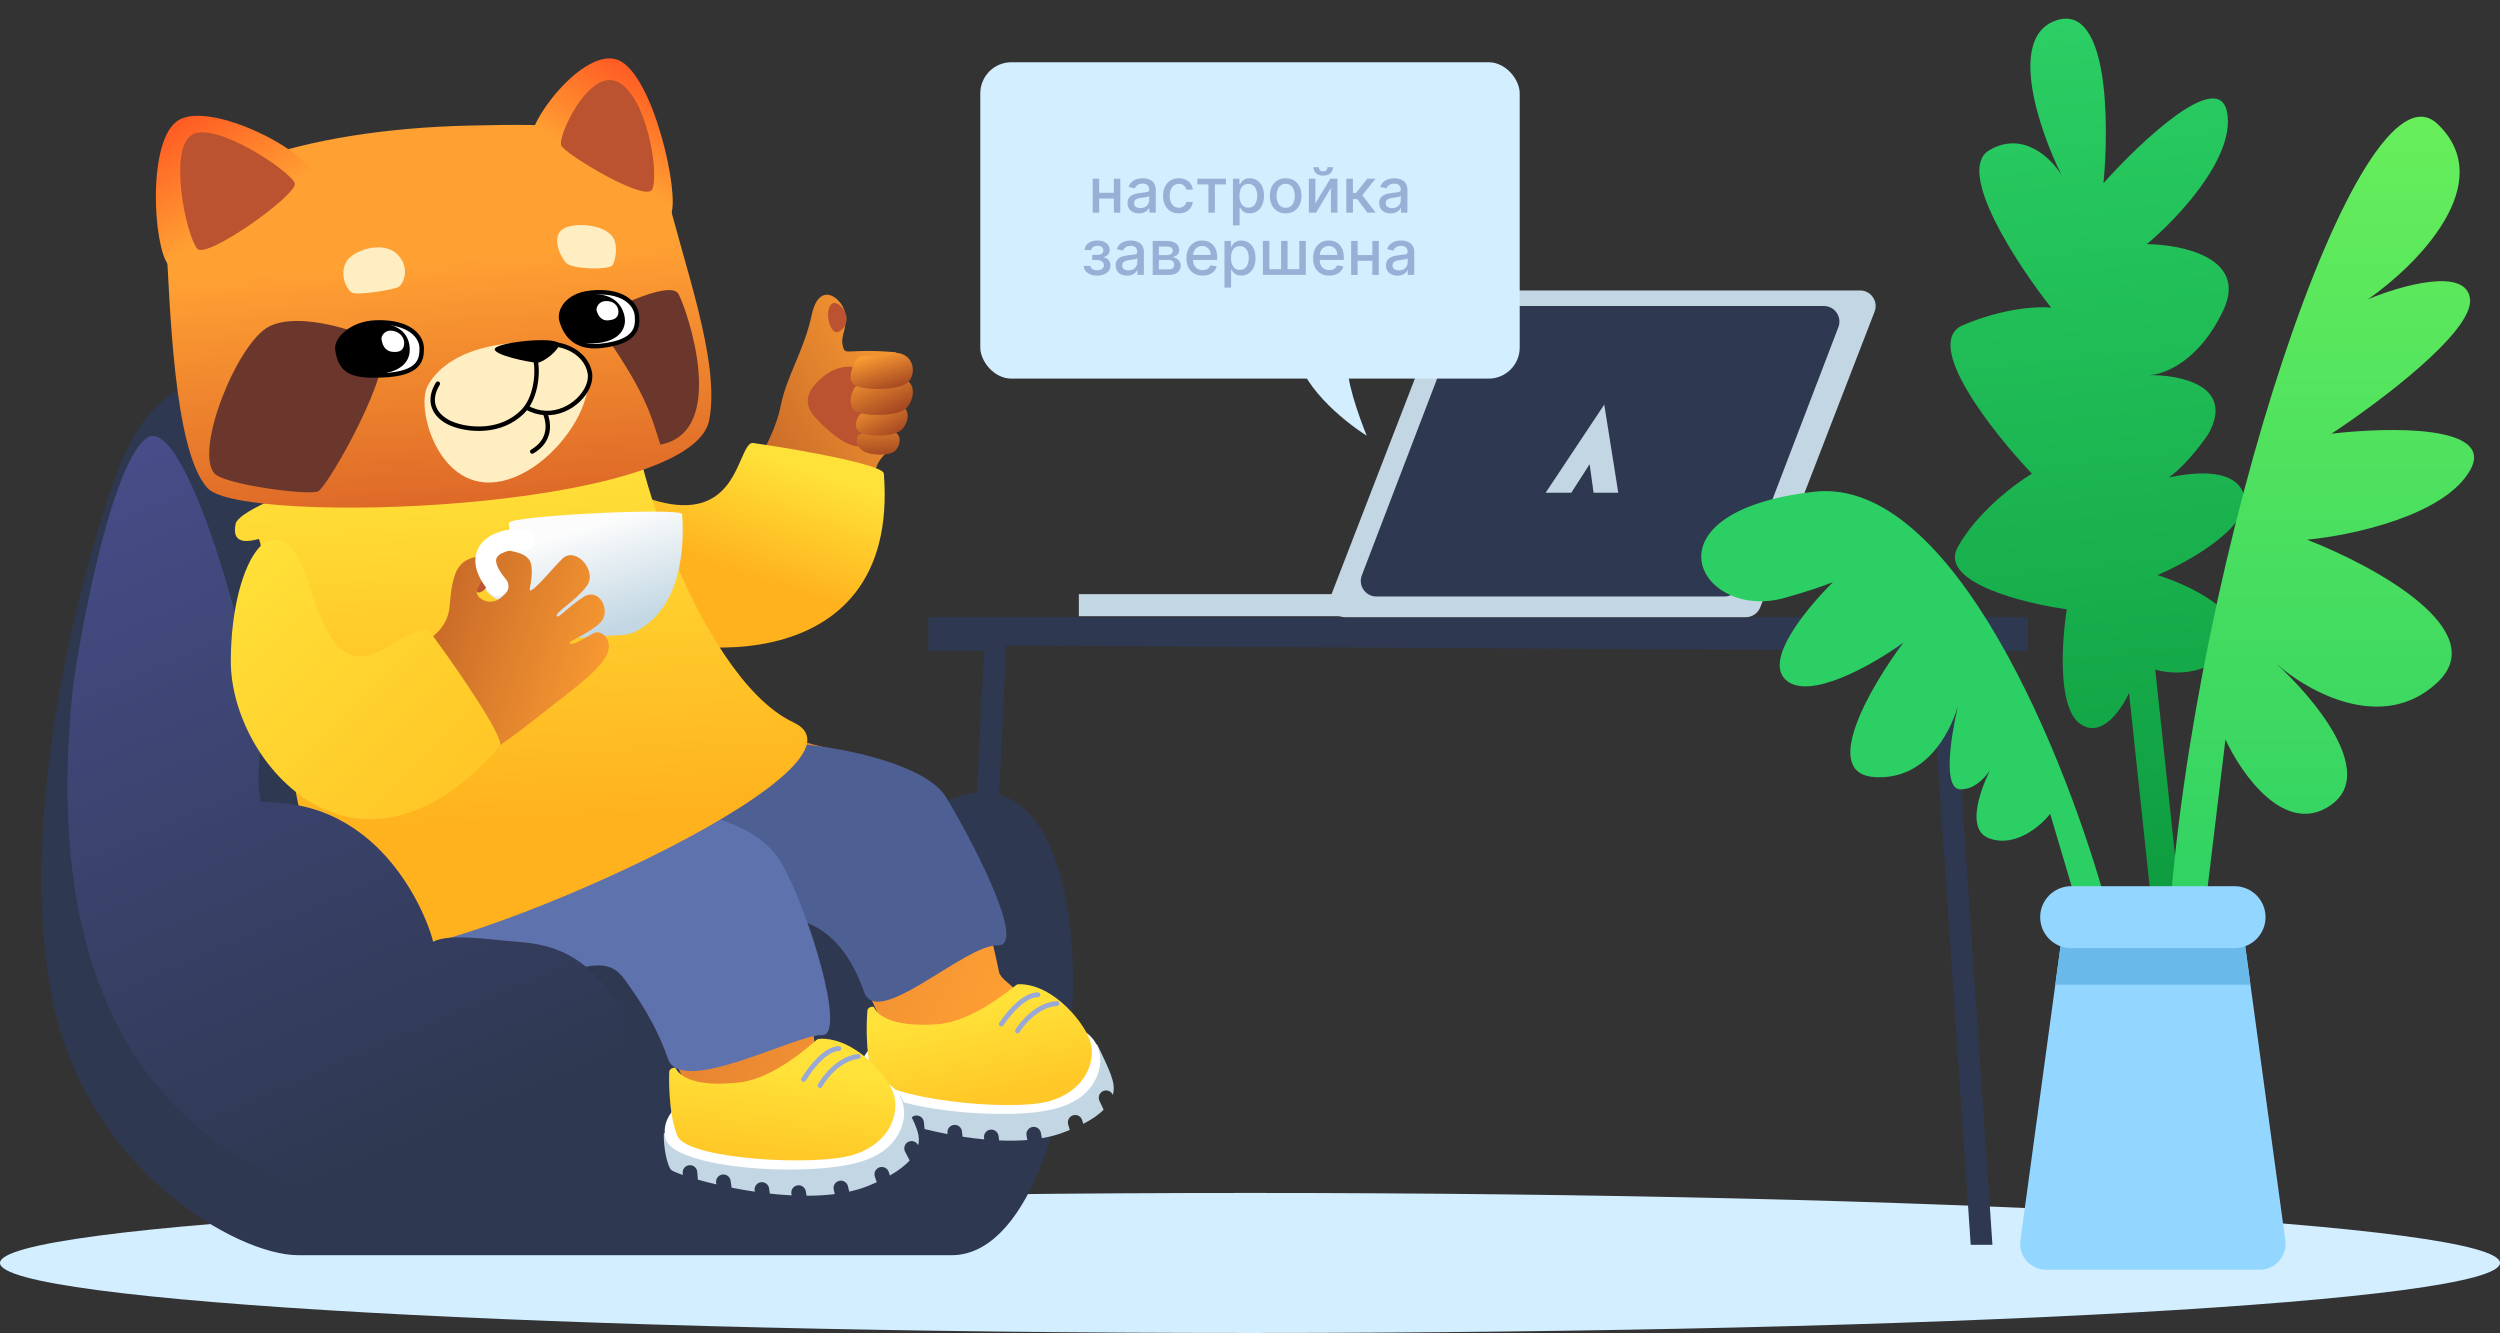 <svg fill="none" height="257" viewBox="0 0 482 257" width="482" xmlns="http://www.w3.org/2000/svg" xmlns:xlink="http://www.w3.org/1999/xlink"><rect x="0" y="0" width="482" height="257" fill="#333333" stroke="none"/><linearGradient id="a"><stop offset="0" stop-color="#973a1f"/><stop offset="1" stop-color="#ffa033"/></linearGradient><linearGradient id="b" gradientUnits="userSpaceOnUse" x1="113.558" x2="179.318" xlink:href="#a" y1="100.728" y2="65.867"/><linearGradient id="c" gradientUnits="userSpaceOnUse" x1="140" x2="129.077" y1="85.002" y2="116.962"><stop offset="0" stop-color="#ffe239"/><stop offset=".69" stop-color="#ffb21d"/></linearGradient><linearGradient id="d" gradientUnits="userSpaceOnUse" x1="67.057" x2="206.34" y1="109.227" y2="170.624"><stop offset="0" stop-color="#bb5230"/><stop offset="1" stop-color="#ffa033"/></linearGradient><linearGradient id="e" gradientUnits="userSpaceOnUse" x1="69" x2="72.559" y1="89" y2="159.76"><stop offset="0" stop-color="#ffe239"/><stop offset="1" stop-color="#ffb21d"/></linearGradient><linearGradient id="f" gradientUnits="userSpaceOnUse" x1="78.128" x2="83.785" y1="24.885" y2="97.354"><stop offset=".354" stop-color="#ffa033"/><stop offset="1" stop-color="#de6928"/></linearGradient><linearGradient id="g"><stop offset="0" stop-color="#ff5622"/><stop offset="1" stop-color="#ffa033"/></linearGradient><linearGradient id="h" gradientUnits="userSpaceOnUse" x1="33.747" x2="45.955" xlink:href="#g" y1="21.638" y2="41.905"/><linearGradient id="i" gradientUnits="userSpaceOnUse" x1="120.03" x2="109.72" xlink:href="#g" y1="10.355" y2="28.567"/><linearGradient id="j"><stop offset="0" stop-color="#ffe239"/><stop offset=".933" stop-color="#ffc727"/></linearGradient><linearGradient id="k" gradientUnits="userSpaceOnUse" x1="182.5" x2="186.398" xlink:href="#j" y1="195" y2="214.52"/><linearGradient id="l" gradientUnits="userSpaceOnUse" x1="151" x2="148.901" xlink:href="#j" y1="206" y2="224.989"/><linearGradient id="m" gradientUnits="userSpaceOnUse" x1="21.109" x2="85.109" y1="71.061" y2="220.061"><stop offset=".009" stop-color="#494f8e"/><stop offset="1" stop-color="#2e3850"/></linearGradient><linearGradient id="n" gradientUnits="userSpaceOnUse" x1="107" x2="112.845" y1="103.5" y2="122.927"><stop offset="0" stop-color="#fcfcfc"/><stop offset="1" stop-color="#c2d7e3"/></linearGradient><linearGradient id="o" gradientUnits="userSpaceOnUse" x1="49.703" x2="120.712" xlink:href="#a" y1="110.001" y2="132.303"/><linearGradient id="p" gradientUnits="userSpaceOnUse" x1="37.992" x2="86.492" xlink:href="#j" y1="111.496" y2="159.496"/><linearGradient id="q" gradientUnits="userSpaceOnUse" x1="174" x2="173.019" xlink:href="#a" y1="89" y2="78.53"/><linearGradient id="r" gradientUnits="userSpaceOnUse" x1="174.855" x2="169.553" xlink:href="#a" y1="84.293" y2="74.564"/><linearGradient id="s" gradientUnits="userSpaceOnUse" x1="174.8" x2="169.559" xlink:href="#a" y1="80.342" y2="69.077"/><linearGradient id="t" gradientUnits="userSpaceOnUse" x1="175.126" x2="172.34" xlink:href="#a" y1="75.342" y2="66.579"/><linearGradient id="u" gradientUnits="userSpaceOnUse" x1="396.678" x2="417.321" y1="3.742" y2="197.676"><stop offset="0" stop-color="#2bcf64"/><stop offset="1" stop-color="#09953a"/></linearGradient><linearGradient id="v" gradientUnits="userSpaceOnUse" x1="447.532" x2="447.532" y1="22.504" y2="188.152"><stop offset="0" stop-color="#67ee5b"/><stop offset="1" stop-color="#2bcf64"/></linearGradient><clipPath id="w"><path d="m0 0h14v17h-14z" transform="matrix(-1 0 0 1 312 78)"/></clipPath><path d="m241 230c133.101 0 241 6.044 241 13.5s-107.899 13.5-241 13.5-241-6.044-241-13.5 107.899-13.5 241-13.5z" fill="#d2eeff"/><path d="m179 119h212v6.48h-14.657l7.799 114.52h-4.189l-7.799-114.52-178.16-1.016-5.529 115.192-4.624.204 5.916-114.38h-10.757z" fill="#2e3850"/><path d="m207.999 114.551h99.976v4.253h-99.976z" fill="#c2d7e3"/><path d="m256.579 114.918c-.761 1.966.69 4.082 2.798 4.082h77.205c1.239 0 2.351-.762 2.798-1.918l22.042-57c.76-1.966-.691-4.082-2.799-4.082h-77.205c-1.239 0-2.351.762-2.798 1.918z" fill="#c2d7e3"/><path d="m262.558 110.928c-.751 1.964.699 4.072 2.802 4.072h67.146c1.244 0 2.358-.767 2.802-1.928l19.134-50c.751-1.964-.699-4.072-2.802-4.072h-67.146c-1.244 0-2.358.767-2.802 1.928z" fill="#2e3850"/><g clip-path="url(#w)"><path clip-rule="evenodd" d="m309.303 78 2.697 17h-4.752l-.771-5.502-3.532 5.502h-4.945z" fill="#c2d7e3" fill-rule="evenodd"/></g><path d="m23 90.001c5-12.5 12.5-19.5 34.5-21 34.5-9 61.5 87 84 90s31 0 41-4.5c35.565-16.003 29 87.5 1 87.5h-126c-12 0-40-16.499-47-47.5-8.669-38.39 7.5-92 12.5-104.5z" fill="#2e3850"/><path d="m142.2 95.016c-3.576 5.164-14.29 7.3-30.465-7.616l.477 24.772c9.47 7.751 17.446 5.127 31.225 3.33 15.482-2.018 20.567-8.772 25.564-25.502.559-1.873 2.761-3.411 2.999-3.5s3.183-18.376.498-18.599c-9.499-.79-9.497.811-9.998-1.189s.799-3.0.498-5.999c-.3-2.999-5-7-6.499-.001-1.5 6.999-4.826 11.665-6.01 17.665-.624 3.162-2.555 8.357-8.289 16.639z" fill="url(#b)"/><path d="m169.2 73.121c2.238 2.629 2.177 5.205.708 8.482-1.47 3.276-2.536 4.731-4.885 4.407-2.343-.324-5.366-2.85-7.652-5.307-2.287-2.458-2.484-4.856 1.268-8.027 3.753-3.17 8.322-2.184 10.561.445z" fill="#bb5230"/><path d="m162.891 60.107c.721 1.367.274 3.1-1.167 3.843-1.442.743-2.582-2.838-1.856-4.64.725-1.802 2.302-.57 3.023.797z" fill="#bb5230"/><path d="m117.884 92.96c-18.881-10.002-12.471 19.409-1.054 26.785s56.8 12.746 53.577-28.444c-.136-1.746-16.656-4.624-22.817-5.53-1.078-.159-1.911-.281-2.382-.36-.862-.144-1.488 1.278-2.331 3.189-2.232 5.063-6.112 14.36-24.993 4.359z" fill="url(#c)"/><path d="m112.855 75.484c-2.626-14.614-57.645-21.398-57.919 29.682-.143 26.746 2.208 44.25 9.126 56.983 6.294 11.584 29.228 14.418 37.961 18.414 2.266 1.037 3.218 3.962 15.977.437 6.141-1.697 10.22 26.1 18 33.5s22.536 1.197 24.281-1.905c1.744-3.102-2.689-5.879-2.856-7.92-.922-11.295-5.056-30.319-7.736-33.664 4.545-1.837 2.023 2.235 8.959 7.508 9.226 7.015 9.418 20.925 15.92 22.564 6.503 1.64 16.163-2.244 20.555-5.956 4.392-3.711-2.028-5.396-2.512-7.743-2.03-9.839-7.532-32.682-17.433-37.941-12.264-6.515-25.822-4.342-33.274-14.838s-27.228-48.988-29.049-59.121z" fill="url(#d)"/><path d="m151.264 143.214c-13.271-.798-35.316 3.077-30.423 17.515 5.049 14.9-.284 25.447 15.713 18.898 15.997-6.55 25.41-1.641 30.048 11.638 2.546 7.291 19.466-9.219 25.731-8.987 6.265.233-6.589-23.201-10.035-28.733-3.446-5.531-17.762-9.534-31.034-10.331z" fill="#4d5f93"/><path d="m119.334 155.021c-13.272-.798-53.207 1.381-48.315 15.819 5.049 14.9 30.282 19.347 38.002 16.651s9.756-1.002 11.662 1.701c1.906 2.702 5.569 7.678 8.115 14.969 2.547 7.291 24.785-4.808 29.673-4.589 4.888.218-2.642-24.097-7.653-32.933-5.011-8.835-18.213-10.821-31.484-11.618z" fill="#5e72ad"/><path d="m152.964 139.268c18.752 8.797-66.279 46.345-81.84 44.345-15.561-2-19.582-80.123-21.297-79.684-1.715.439-5.306 1.281-4.393-2.942.913-4.222 32.196-13.812 50.267-20.366 13.604-4.933 19.936-8.307 21.178-8.626 2.892-.741 7.242-.041 5.596 2.737-3.751 6.334 11.736 55.739 30.488 64.535z" fill="url(#e)"/><path d="m90.63 24.21c15.801-.325 34.657-1.118 37.8 12.5 3.142 13.618 10.546 32.92 8.304 44.313-3.454 17.551-90.06 20.398-96.717 13.103-6.657-7.296-7.227-36.086-7.995-47.789-.828-12.617 26.75-21.472 58.608-22.126z" fill="url(#f)"/><path d="m34.507 23.115c6.181-3.573 25.244 5.807 26.856 11.814 1.611 6.007-24.887 20.986-28.895 16.138-2.96-3.58-4.142-24.379 2.039-27.952z" fill="url(#h)"/><path d="m51.775 63.006c6.116-3.307 19.853 1.548 21.486 3.449 3.352 3.902-10.087 27.44-11.926 28.278-1.839.838-18.075-1.298-19.971-3.427-3.948-4.432 4.293-24.993 10.41-28.299z" fill="#6b372c"/><path d="m127.303 85.724c-1.829-5.808-2.803-10.32-12.563-23.855.575-1.212 14.419-8.178 16.061-5.207s9.788 26.579-3.498 29.062z" fill="#6b372c"/><path d="m119.333 11.639c-6.642-2.982-18.325 12.48-16.897 16.195 1.427 3.714 25.586 16.671 26.941 13.474 1.693-3.996-3.403-26.687-10.044-29.669z" fill="url(#i)"/><g fill="#ffeec2"><path d="m104.712 65.95c16.915.389 6.261 22.389-6.689 26.473s-17.99-13.296-15.599-17.956c1.354-2.639 6.168-8.889 22.289-8.518z"/><path d="m76.849 55.318c.84-.515 2.421-3.56-.242-6.279s-8.676-.876-9.916 1.574.109 5.075 1.082 5.764c.973.69 8.236-.544 9.076-1.059z"/><path d="m109.144 50.682c1.157 1.269 8.297 1.393 8.934.458.638-.935.995-3.578.276-5.067-1.458-3.02-8.26-3.334-10.092-1.727-1.833 1.607-.276 5.067.882 6.336z"/></g><path d="m95.477 67.136c1.01-1.218 11.479-2.287 12.332-.897.137 1.178-3.03 3.653-4.177 3.692-1.147.039-9.166-1.578-8.155-2.796z" fill="#000"/><path d="m103.007 68.638c.775 1.844.694 6.813-1.527 9.888m-17.062-4.559c-2.214 3.59-.483 6.414 2.654 7.721 3.137 1.308 9.535 1.919 13.733-2.359.244-.249.468-.518.675-.803m4.255-12.105c2.717-.329 7.195 1.452 7.973 5.388.676 3.417-3.626 8.088-8.64 7.809m-3.588-1.092c1.198.689 2.413 1.027 3.588 1.092m0 0c1.15 2.828.562 5.679-2.449 7.434" stroke="#000" stroke-linecap="round" stroke-width=".859"/><path d="m37.032 25.962c4.602-2.658 19.225 7.239 19.807 9.391.582 2.152-17.051 14.733-18.814 12.603-2.204-2.662-5.595-19.337-.993-21.994z" fill="#bb5230"/><path d="m119 15.749c-5.553-2.494-11.576 10.656-10.786 12.321.791 1.665 16.407 11.095 17.54 8.421 1.416-3.342-1.201-18.248-6.754-20.742z" fill="#bb5230"/><path d="m72.388 62.174c6.522-.261 8.88 2.69 8.914 4.903.034 2.213-.314 4.994-7.496 5.281-5.609.224-8.11-.455-8.751-4.931-.303-2.12 2.846-5.074 7.333-5.253z" fill="#fff" stroke="#000" stroke-linecap="round" stroke-width=".859"/><path d="m71.952 62.313c5.729-.158 6.974 2.78 7.046 4.912.072 2.132-1.183 4.84-7.493 5.014-4.927.136-6.137-1.717-6.489-4.43-.352-2.712 2.994-5.388 6.936-5.497z" fill="#000"/><path d="m75.508 63.757c1.918.216 2.433 1.632 2.417 2.355-.016.724-.191 1.952-2.304 1.714-1.65-.186-1.955-1.741-2.064-2.388s.631-1.83 1.951-1.681z" fill="#fff"/><path d="m113.753 56.452c6.354-.695 8.863 2.142 9.049 4.383.187 2.242.04 5.086-6.958 5.851-5.464.598-6.996-2.911-7.569-4.828s1.107-4.928 5.478-5.407z" fill="#fff" stroke="#000" stroke-linecap="round" stroke-width=".859"/><path d="m113.461 56.724c5.354-.397 6.781 2.715 7.006 4.671s-1.048 4.999-7.318 4.831c-2.662-.071-4.755-2.456-5.169-4.638-.413-2.182 1.797-4.591 5.481-4.864z" fill="#000"/><path d="m116.651 58.053c1.82-.135 2.48 1.073 2.557 1.739.076.666.069 1.823-1.936 1.972-1.565.116-2.047-1.256-2.231-1.831-.184-.574.358-1.788 1.61-1.881z" fill="#fff"/><path d="m165.668 206.636c-.217 2.667.357 6.052 1.026 7.033.143.21.958.626 2.276 1.15l-.012-.374c-.026-.778.584-1.429 1.362-1.454.778-.026 1.429.584 1.454 1.362l.049 1.492c1.056.349 2.241.713 3.526 1.073l-.03-.303c-.078-.774.486-1.465 1.26-1.544.774-.078 1.465.487 1.544 1.261l.136 1.35c1.41.346 2.898.675 4.432.97l-.023-.221c-.081-.774.481-1.467 1.255-1.548s1.467.48 1.548 1.254l.107 1.016c1.38.213 2.782.392 4.186.523l-.039-.289c-.106-.771.434-1.481 1.205-1.586.771-.106 1.481.434 1.587 1.205l.118.869c1.851.081 3.68.064 5.439-.079l-.161-.871c-.141-.766.365-1.5 1.13-1.642.765-.141 1.5.365 1.642 1.13l.19 1.034c1.342-.232 2.622-.554 3.817-.983.551-.197 1.072-.396 1.566-.596l-.314-1.101c-.213-.748.221-1.527.969-1.741.748-.213 1.528.22 1.741.969l.198.693c1.78-.918 3.045-1.838 3.933-2.727l-.805-1.717c-.33-.704-.027-1.543.678-1.874.704-.33 1.543-.027 1.874.678l.028.061c.407-1.476.007-2.684-.221-3.376-.037-.113-.07-.211-.094-.295-.309-1.084-1.932-4.496-2.704-6.067z" fill="#c2d7e3"/><path d="m165.926 207.54c-.708-4.194 3.121-6.75 5.1-7.803 9.915-1.199 28.37-2.776 34.58-2.046 6.063.714 8.19 6.456 5.155 11.229-3.035 4.772-9.485 6.123-20.323 5.794-10.839-.328-23.805-2.98-24.512-7.174z" fill="#fff"/><path d="m210.365 201.357c-.724-3.56-7.072-11.677-13.934-11.605-.198.002-.386.069-.544.189-1.292.981-8.536 7.093-15.246 7.541-6.709.448-10.966-.78-12.191-3.362-.601-.11-1.232.227-1.226.838 0 0-.672 7.899 1.09 12.388s26.554 7.08 33.953 4.971c6.957-1.984 8.821-7.399 8.098-10.96z" fill="url(#k)"/><path clip-rule="evenodd" d="m196.683 193.936c1.206-1.053 2.389-1.682 3.409-1.675.259.002.471-.206.473-.466.002-.259-.206-.471-.466-.473-1.375-.01-2.782.814-4.034 1.907-1.268 1.107-2.456 2.56-3.402 3.957-.146.214-.089.506.125.652.215.145.507.089.653-.125.916-1.353 2.053-2.738 3.242-3.777zm2.488 2.098c1.28-1.077 2.876-1.973 4.627-2.087.259-.017.455-.241.438-.5s-.241-.455-.5-.438c-2.027.133-3.808 1.161-5.17 2.306-1.363 1.146-2.352 2.447-2.798 3.21-.131.224-.056.512.168.643s.512.055.643-.169c.393-.673 1.313-1.89 2.592-2.965z" fill="#98a8d7" fill-rule="evenodd"/><path d="m127.99 218.506c-.099 2.674.624 6.031 1.336 6.981.152.203.984.583 2.325 1.048l-.029-.373c-.06-.776.521-1.453 1.296-1.513.776-.06 1.454.52 1.514 1.296l.114 1.489c1.07.301 2.27.613 3.57.916l-.044-.302c-.112-.77.421-1.485 1.191-1.597.77-.113 1.486.421 1.598 1.191l.196 1.343c1.424.283 2.925.546 4.471.772l-.033-.219c-.115-.77.415-1.487 1.185-1.602.769-.116 1.487.414 1.602 1.184l.151 1.01c1.389.152 2.798.268 4.206.337l-.052-.286c-.14-.766.368-1.499 1.134-1.639.765-.139 1.499.368 1.638 1.134l.157.863c1.853-.001 3.679-.099 5.43-.319l-.199-.864c-.175-.758.298-1.514 1.056-1.689.759-.175 1.515.297 1.69 1.056l.236 1.024c1.33-.291 2.595-.67 3.77-1.151.541-.221 1.054-.443 1.538-.664l-.362-1.086c-.246-.738.152-1.536.891-1.782.738-.247 1.536.152 1.782.89l.228.684c1.737-.995 2.96-1.971 3.809-2.898l-.88-1.68c-.361-.689-.095-1.541.594-1.902s1.541-.095 1.902.594l.031.06c.341-1.492-.112-2.682-.371-3.363-.042-.111-.079-.208-.106-.291-.357-1.069-2.129-4.406-2.97-5.94z" fill="#c2d7e3"/><path d="m128.283 219.397c-.892-4.158 2.82-6.881 4.75-8.021 9.852-1.636 28.22-4.029 34.456-3.573 6.089.444 8.468 6.087 5.647 10.989s-9.205 6.537-20.048 6.688c-10.842.151-23.913-1.925-24.805-6.083z" fill="#fff"/><path d="m172.404 211.256c-.881-3.525-7.581-11.353-14.433-10.977-.198.011-.383.085-.535.212-1.248 1.038-8.214 7.464-14.897 8.208-6.684.745-10.991-.294-12.329-2.819-.605-.083-1.221.282-1.187.892 0 0-.322 7.92 1.636 12.327 1.959 4.407 26.842 5.899 34.14 3.464 6.862-2.289 8.486-7.781 7.605-11.307z" fill="url(#l)"/><path clip-rule="evenodd" d="m158.412 204.448c1.158-1.105 2.312-1.787 3.331-1.824.259-.01.462-.227.452-.487-.009-.259-.227-.461-.486-.452-1.375.05-2.744.936-3.946 2.083-1.218 1.163-2.34 2.667-3.224 4.104-.136.221-.067.51.154.646s.51.067.646-.154c.856-1.392 1.93-2.826 3.073-3.916zm2.577 1.985c1.232-1.132 2.786-2.098 4.531-2.29.258-.028.444-.26.415-.518-.028-.258-.26-.444-.518-.415-2.02.222-3.754 1.328-5.063 2.532-1.312 1.205-2.242 2.548-2.654 3.331-.121.229-.033.513.197.634.229.121.513.033.634-.196.364-.69 1.228-1.947 2.458-3.078z" fill="#98a8d7" fill-rule="evenodd"/><path d="m28.11 84.561c-6.4 5.2-12 33.834-14 47.499-11 101.5 63 102.501 78.5 102.001 15.5-.5 31.89-33.061 25.89-41.561s-11.89-10.439-18.89-10.939c-5.6-.4-12.777-1.667-16.11 0-.667-3-4.7-13.76-13.5-20.56s-16.39-6.001-19.89-6.501c.333-2.166-.8-.2 0-9 1-11-14-67.439-22-60.94z" fill="url(#m)"/><path d="m94.253 104.43c1.696-1.384 1.979-1.376 3.951-1.711-.059-1.184-.027-.541-.095-1.903-.068-1.361 33.334-3.035 33.403-1.674.068 1.361 1.68 17.516-9.246 22.75-1.538.736-3.362.502-5.437.703-3.189.306-5.796.663-7.989-.196-2.983-1.168-5.169-3.955-6.716-6.335-1.225.362-.403.249-1.678.322-1.866.163-3.736-.269-5.338-1.234-.876-.621-1.587-1.443-2.072-2.397-.485-.953-.729-2.01-.712-3.079-.095-.962.029-1.933.363-2.841.334-.908.869-1.729 1.566-2.405zm2.7 8.017c1.471.992 1.926 1.033 3.571.651-.961-2.276-1.624-4.665-1.974-7.108-.514.105-.848-.024-2.044.834-.347.353-.608.78-.762 1.249-.155.468-.199.966-.13 1.454-.029.557.077 1.114.311 1.623.233.508.587.953 1.03 1.297z" fill="url(#n)"/><path d="m94.523 111.345c-.243 1.498-1.213 2.839-2.238 2.902-1.025.062-.025-3.555 1.111-4.843 1.136-1.288 1.369.443 1.126 1.941z" fill="#bb5230"/><path d="m97.317 113.187c-1.293-.106-2.535-.781-2.701-1.567-.167-.785 3.002-.21 4.217.596 1.214.805-.222 1.077-1.516.971z" fill="#bb5230"/><path d="m73.904 126.368c-6.187 1.083-18.616 6.97-19.366-15.02l-6.002 5.868c1.137 12.184-0 23.499 10.959 32.042 12.314 9.599 28.925 1.133 43.705-10.646 5.256-4.188 11.511-8.552 13.49-11.781 1.978-3.229-.733-5.558-2.216-4.77-1.482.788-4.161 2.615-4.646 1.928-.264-.374 3.796-1.86 5.93-3.968 2.135-2.107-.139-6.948-3.308-4.892s-4.927 4.35-5.117 3.603c-.19-.748 3.516-2.772 5.757-5.684s-2.124-7.845-4.689-5.311c-1.836 1.812-5.477 6.287-6.184 6.104-.382-.099.733-2.614.135-5.216-.51-2.219-4.657-2.621-6.145-2.539-1.488.082-3.203 5.378-1.486 5.262 1.717-.115 4.874.475 2.444 3.325-2.43 2.849-6.045.507-5.109-1.147 1.543-2.728 3.579-6.559 1.006-6.338-2.525.217-4.284 1.007-5.237 3.335-.948 2.316-1.097 6.169-1.168 6.691-.451 3.327-2.831 7.416-12.753 9.154z" fill="url(#o)"/><path d="m60.037 113.987c-6.148-20.463-15.537-6.497-15.537 13.511-0 20.008 24.818 47.564 51.865 16.332 1.146-1.323-8.412-15.101-12.096-20.122-.644-.879-1.143-1.558-1.417-1.948-.503-.714-1.955-.161-3.908.582-5.171 1.969-12.759 12.108-18.907-8.355z" fill="url(#p)"/><path d="m101.241 104.043c-4.568-.5-11.203 1.953-5.202 8.953" stroke="#fff" stroke-linecap="round" stroke-width="4"/><path d="m168.195 83.45c1.064 0 .531.45 2.661-.45 3.727 0 2.657 3.143 1.643 4s-4.403.899-6.001 0c-1.597-.899-1.499-2.651-.966-3.1.532-.45 1.598-.45 2.663-.45z" fill="url(#q)"/><path d="m168.313 78.484c1.006 0 2.013.484 4.026-.484 3.522 0 3.019 3.389 1.51 4.841-1.51 1.452-6.542 1.452-8.052.484-1.509-.968-.503-2.905 0-3.389.503-.484 1.51-1.452 2.516-1.452z" fill="url(#r)"/><path d="m167.979 73.565c1.05 0 3.148.565 5.247-.565 3.672 0 3.147 3.954 1.574 5.648-1.574 1.694-8.395 1.694-9.969.565-1.574-1.129-.524-3.954.001-4.518s2.098-1.13 3.147-1.13z" fill="url(#s)"/><path d="m168.001 68.565c1.096 0 2.193.565 4.385-.565 3.836 0 4.384 3.954 2.74 5.648-1.644 1.694-8.77 1.694-10.414.565-1.644-1.129 0-4.518.548-5.083s1.645-.565 2.741-.565z" fill="url(#t)"/><rect fill="#d2eeff" height="61" rx="6" width="104" x="189" y="12"/><path d="m263.5 84c-4.5-2.833-13.5-10.2-13.5-17 3.667 0 10.8.6 10 3s2 10.333 3.5 14z" fill="#d2eeff"/><path d="m215.103 37.178v1.104h-3.545v-1.104zm-3.187-2.723v6.545h-1.249v-6.545zm4.078 0v6.545h-1.245v-6.545zm3.609 6.69c-.415 0-.79-.077-1.125-.23-.335-.156-.601-.382-.797-.678-.193-.295-.289-.658-.289-1.087 0-.369.071-.673.213-.912.142-.239.333-.427.575-.567.241-.139.511-.244.81-.315.298-.071.602-.125.911-.162.393-.045.711-.082.955-.111.244-.031.422-.081.533-.149.11-.068.166-.179.166-.332v-.03c0-.372-.105-.66-.315-.865-.208-.205-.518-.307-.929-.307-.429 0-.767.095-1.015.285-.244.188-.413.396-.507.626l-1.197-.273c.142-.398.349-.719.622-.963.276-.247.592-.426.95-.537.358-.114.735-.171 1.13-.171.261 0 .538.031.83.094.296.06.571.17.827.332.259.162.47.393.635.695.165.298.247.686.247 1.163v4.347h-1.244v-.895h-.051c-.083.165-.206.327-.371.486s-.376.291-.635.396c-.258.105-.568.158-.929.158zm.277-1.023c.352 0 .654-.07.904-.209.252-.139.444-.321.575-.545.133-.227.2-.47.2-.729v-.844c-.045.045-.133.088-.264.128-.128.037-.274.07-.439.098-.165.026-.325.05-.482.072-.156.02-.286.037-.392.051-.247.031-.473.084-.677.158-.202.074-.364.18-.486.32-.119.136-.179.318-.179.545 0 .315.117.554.35.716.232.159.529.239.89.239zm7.407 1.01c-.633 0-1.179-.143-1.636-.43-.454-.29-.804-.689-1.048-1.197-.245-.509-.367-1.091-.367-1.747 0-.665.125-1.251.375-1.76.25-.511.603-.911 1.057-1.198.455-.287.99-.43 1.607-.43.497 0 .94.092 1.329.277.389.182.703.438.942.767.241.33.385.714.43 1.155h-1.24c-.068-.307-.224-.571-.468-.793-.242-.222-.566-.332-.972-.332-.355 0-.666.094-.933.281-.264.185-.47.449-.618.793-.148.341-.222.744-.222 1.21 0 .477.073.889.218 1.236.144.347.349.615.613.805.267.19.581.285.942.285.241 0 .46-.044.656-.132.199-.091.365-.22.499-.388.136-.168.231-.369.285-.605h1.24c-.045.423-.183.801-.413 1.133s-.538.594-.925.784c-.383.19-.833.285-1.351.285zm3.557-5.578v-1.099h5.522v1.099h-2.135v5.446h-1.244v-5.446zm6.87 7.901v-9h1.244v1.061h.107c.074-.136.18-.294.319-.473.14-.179.333-.335.58-.469.247-.136.574-.205.98-.205.528 0 1 .134 1.415.401.415.267.74.652.976 1.155.238.503.358 1.108.358 1.815 0 .707-.118 1.314-.354 1.82-.236.503-.56.891-.972 1.163-.412.27-.882.405-1.41.405-.398 0-.723-.067-.976-.2-.25-.134-.446-.29-.588-.469s-.251-.338-.328-.477h-.077v3.473zm1.249-5.727c0 .46.066.864.2 1.21.133.347.327.618.579.814.253.193.563.29.929.29.381 0 .699-.101.955-.303.256-.204.449-.481.579-.831.134-.349.201-.743.201-1.18 0-.432-.066-.82-.196-1.163-.128-.344-.321-.615-.58-.814-.256-.199-.575-.298-.959-.298-.369 0-.681.095-.937.285-.253.19-.445.456-.575.797-.131.341-.196.739-.196 1.193zm8.914 3.405c-.613 0-1.149-.141-1.606-.422-.458-.281-.813-.675-1.066-1.18-.252-.506-.379-1.097-.379-1.773 0-.679.127-1.273.379-1.781.253-.509.608-.903 1.066-1.185.457-.281.993-.422 1.606-.422.614 0 1.149.141 1.607.422.457.281.812.676 1.065 1.185.253.508.379 1.102.379 1.781 0 .676-.126 1.267-.379 1.773s-.608.899-1.065 1.18c-.458.281-.993.422-1.607.422zm.005-1.07c.397 0 .727-.105.988-.315.262-.21.455-.49.58-.84.128-.349.192-.734.192-1.155 0-.418-.064-.801-.192-1.151-.125-.352-.318-.635-.58-.848-.261-.213-.591-.32-.988-.32-.401 0-.733.106-.998.32-.261.213-.456.496-.583.848-.125.349-.188.733-.188 1.151 0 .42.063.805.188 1.155.127.349.322.629.583.84.265.21.597.315.998.315zm5.717-.848 2.885-4.76h1.372v6.545h-1.248v-4.764l-2.872 4.764h-1.385v-6.545h1.248zm2.34-6.976h1.048c0 .48-.17.871-.511 1.172-.338.298-.796.448-1.372.448-.574 0-1.03-.149-1.368-.448-.338-.301-.507-.692-.507-1.172h1.044c0 .213.062.402.187.567.125.162.34.243.644.243.298 0 .511-.081.639-.243.13-.162.196-.351.196-.567zm3.63 8.761v-6.545h1.275v2.744h.613l2.161-2.744h1.576l-2.535 3.183 2.565 3.362h-1.581l-1.973-2.616h-.826v2.616zm8.55.145c-.415 0-.79-.077-1.125-.23-.335-.156-.601-.382-.797-.678-.193-.295-.29-.658-.29-1.087 0-.369.071-.673.213-.912.142-.239.334-.427.575-.567.242-.139.512-.244.81-.315.298-.071.602-.125.912-.162.392-.045.71-.082.955-.111.244-.031.422-.081.532-.149.111-.068.166-.179.166-.332v-.03c0-.372-.105-.66-.315-.865-.207-.205-.517-.307-.929-.307-.429 0-.767.095-1.014.285-.244.188-.413.396-.507.626l-1.198-.273c.142-.398.35-.719.623-.963.275-.247.592-.426.95-.537.358-.114.734-.171 1.129-.171.261 0 .538.031.831.094.296.06.571.17.827.332.258.162.47.393.635.695.165.298.247.686.247 1.163v4.347h-1.244v-.895h-.052c-.082.165-.206.327-.37.486-.165.159-.377.291-.635.396-.259.105-.568.158-.929.158zm.277-1.023c.352 0 .653-.07.903-.209.253-.139.445-.321.575-.545.134-.227.201-.47.201-.729v-.844c-.046.045-.134.088-.264.128-.128.037-.275.07-.439.098-.165.026-.326.05-.482.072-.156.02-.287.037-.392.051-.247.031-.473.084-.678.158-.201.074-.363.18-.485.32-.12.136-.179.318-.179.545 0 .315.116.554.349.716.233.159.53.239.891.239zm-59.435 11.148h1.304c.017.267.138.473.362.618.227.145.521.217.882.217.367 0 .679-.078.938-.234.258-.159.388-.405.388-.737 0-.199-.05-.372-.15-.52-.096-.15-.234-.267-.413-.349-.176-.082-.385-.124-.626-.124h-1.066v-1.001h1.066c.36 0 .63-.082.809-.247.179-.165.269-.371.269-.618 0-.267-.097-.481-.29-.643-.19-.165-.456-.247-.797-.247-.347 0-.635.078-.865.234-.23.153-.351.352-.362.597h-1.287c.008-.366.119-.688.332-.963.216-.278.506-.494.87-.648.366-.156.782-.234 1.248-.234.486 0 .906.078 1.262.234.355.156.629.372.822.648.196.276.294.592.294.95 0 .361-.108.656-.324.886-.213.227-.491.391-.835.49v.068c.253.017.477.094.673.23.196.136.35.317.46.541.111.224.167.479.167.763 0 .401-.111.747-.333 1.04-.219.293-.522.518-.912.677-.386.156-.828.234-1.325.234-.483 0-.916-.075-1.3-.226-.38-.153-.683-.369-.907-.648-.222-.278-.34-.608-.354-.989zm8.351 1.875c-.415 0-.79-.077-1.125-.23-.335-.156-.601-.382-.797-.678-.193-.295-.29-.658-.29-1.087 0-.369.072-.673.214-.912.142-.239.333-.427.575-.567.241-.139.511-.244.81-.315.298-.071.602-.125.911-.162.392-.045.711-.082.955-.111.244-.031.422-.081.533-.149.11-.068.166-.179.166-.332v-.03c0-.372-.105-.66-.315-.865-.208-.205-.518-.307-.929-.307-.429 0-.768.095-1.015.285-.244.188-.413.396-.507.626l-1.197-.273c.142-.398.349-.719.622-.963.276-.247.592-.426.95-.537.358-.114.735-.171 1.129-.171.262 0 .539.031.831.094.296.06.571.17.827.332.259.162.47.393.635.695.165.298.247.686.247 1.163v4.347h-1.244v-.895h-.051c-.083.165-.206.327-.371.486s-.376.291-.635.396c-.258.105-.568.158-.929.158zm.277-1.023c.352 0 .654-.07.904-.209.252-.139.444-.321.575-.545.133-.227.2-.47.2-.729v-.844c-.045.045-.133.088-.264.128-.128.037-.274.07-.439.098-.165.026-.325.05-.482.072-.156.02-.286.037-.392.051-.247.031-.473.084-.677.158-.202.074-.364.18-.486.32-.119.136-.179.318-.179.545 0 .315.117.554.35.716.232.159.529.239.89.239zm4.65.878v-6.545h2.715c.738 0 1.324.158 1.756.473.431.312.647.737.647 1.274 0 .384-.122.688-.366.912-.245.225-.568.375-.972.452.293.034.561.122.806.264.244.139.44.327.588.562.15.236.225.517.225.844 0 .347-.089.653-.268.92-.179.264-.439.472-.78.622-.338.148-.746.222-1.223.222zm1.198-1.065h1.93c.316 0 .563-.075.742-.226s.268-.355.268-.614c0-.304-.089-.543-.268-.716-.179-.176-.426-.264-.742-.264h-1.93zm0-2.753h1.53c.238 0 .443-.034.613-.102.174-.068.306-.165.397-.29.093-.128.14-.278.14-.452 0-.253-.104-.45-.311-.592-.207-.142-.491-.213-.852-.213h-1.517zm8.42 3.95c-.645 0-1.2-.138-1.666-.413-.463-.279-.821-.669-1.074-1.172-.25-.506-.375-1.098-.375-1.777 0-.67.125-1.261.375-1.773.253-.511.605-.911 1.057-1.198.455-.287.986-.43 1.594-.43.369 0 .727.061 1.074.183.346.122.657.314.933.575.275.261.493.601.652 1.018.159.415.238.919.238 1.513v.452h-5.203v-.955h3.955c0-.335-.068-.632-.205-.891-.136-.261-.328-.467-.575-.618-.244-.15-.531-.226-.861-.226-.358 0-.67.088-.937.264-.264.173-.469.401-.614.682-.142.278-.213.581-.213.908v.746c0 .438.077.81.23 1.117.156.307.374.541.652.703.279.159.604.239.976.239.242 0 .462-.034.661-.102.198-.071.37-.176.515-.315s.256-.311.333-.516l1.206.217c-.097.355-.27.666-.52.933-.248.264-.559.47-.934.618-.372.145-.796.217-1.274.217zm4.222 2.322v-9h1.245v1.061h.106c.074-.136.18-.294.32-.473.139-.179.332-.335.579-.469.247-.136.574-.205.98-.205.529 0 1 .134 1.415.401.415.267.74.652.976 1.155.239.503.358 1.108.358 1.815 0 .707-.118 1.314-.354 1.82-.236.503-.559.891-.971 1.163-.412.27-.883.405-1.411.405-.398 0-.723-.067-.976-.2-.25-.134-.446-.29-.588-.469s-.251-.338-.328-.477h-.077v3.473zm1.249-5.727c0 .46.067.864.2 1.21.134.347.327.618.58.814.252.193.562.29.929.29.38 0 .698-.101.954-.303.256-.204.449-.481.58-.831.133-.349.2-.743.2-1.18 0-.432-.065-.82-.196-1.163-.128-.344-.321-.615-.58-.814-.255-.199-.575-.298-.958-.298-.37 0-.682.095-.938.285-.253.19-.445.456-.575.797-.131.341-.196.739-.196 1.193zm6.157-3.273h1.249v5.442h2.263v-5.442h1.248v5.442h2.263v-5.442h1.249v6.545h-8.272zm12.794 6.678c-.645 0-1.2-.138-1.666-.413-.463-.279-.821-.669-1.074-1.172-.25-.506-.375-1.098-.375-1.777 0-.67.125-1.261.375-1.773.253-.511.605-.911 1.057-1.198.454-.287.986-.43 1.594-.43.369 0 .727.061 1.073.183.347.122.658.314.934.575.275.261.493.601.652 1.018.159.415.238.919.238 1.513v.452h-5.203v-.955h3.955c0-.335-.068-.632-.205-.891-.136-.261-.328-.467-.575-.618-.244-.15-.531-.226-.861-.226-.358 0-.67.088-.937.264-.265.173-.469.401-.614.682-.142.278-.213.581-.213.908v.746c0 .438.077.81.23 1.117.156.307.374.541.652.703.278.159.604.239.976.239.241 0 .462-.034.66-.102.199-.071.371-.176.516-.315s.256-.311.332-.516l1.206.217c-.096.355-.269.666-.519.933-.248.264-.559.47-.934.618-.372.145-.797.217-1.274.217zm8.658-3.954v1.104h-3.545v-1.104zm-3.187-2.723v6.545h-1.249v-6.545zm4.078 0v6.545h-1.245v-6.545zm3.609 6.69c-.415 0-.79-.077-1.125-.23-.335-.156-.601-.382-.797-.678-.193-.295-.29-.658-.29-1.087 0-.369.072-.673.214-.912.142-.239.333-.427.575-.567.241-.139.511-.244.81-.315.298-.071.602-.125.911-.162.392-.045.711-.082.955-.111.244-.031.422-.081.533-.149.11-.068.166-.179.166-.332v-.03c0-.372-.105-.66-.315-.865-.208-.205-.518-.307-.929-.307-.429 0-.768.095-1.015.285-.244.188-.413.396-.507.626l-1.197-.273c.142-.398.349-.719.622-.963.276-.247.592-.426.95-.537.358-.114.735-.171 1.129-.171.262 0 .539.031.831.094.296.06.571.17.827.332.259.162.47.393.635.695.165.298.247.686.247 1.163v4.347h-1.244v-.895h-.051c-.083.165-.206.327-.371.486s-.376.291-.635.396c-.258.105-.568.158-.929.158zm.277-1.023c.352 0 .654-.07.904-.209.252-.139.444-.321.575-.545.133-.227.2-.47.2-.729v-.844c-.045.045-.133.088-.264.128-.128.037-.274.07-.439.098-.165.026-.325.05-.482.072-.156.02-.286.037-.392.051-.247.031-.473.084-.677.158-.202.074-.364.18-.486.32-.119.136-.179.318-.179.545 0 .315.117.554.35.716.232.159.529.239.89.239z" fill="#5e72ad" opacity=".5"/><path d="m349.687 94.81c27.037-3.144 48.991 52.136 56.589 80.169l-4.715 3.144-6.287-21.221c-1.834 2.358-6.76 6.602-11.79 4.716-4.165-1.562-2.151-8.262.153-13.049-1.26 1.826-3.189 3.617-5.655 3.617-3.381 0-1.964-9.681-.502-16.028-1.701 5.761-6.524 14.228-16.003 13.67-10.689-.629-.786-17.553 5.502-25.937-5.764 4.192-18.393 11.475-22.794 7.074-3.796-3.796 3.436-12.929 9.196-18.732-1.923.781-4.854 1.772-9.196 3.013-16.506 4.715-28.295-16.506 5.502-20.436z" fill="#2bcf64"/><path d="m416.634 191.427-6.156-57.834c-1.491 3.32-5.51 9.123-9.661 5.77-4.151-3.352-3.283-15.985-2.33-21.883-8.558-1.197-24.748-5.27-21.037-11.988 3.711-6.718 11.081-12.245 14.302-14.169-7.716-8.136-21.183-25.251-13.321-28.617 7.862-3.366 14.628-3.665 17.028-3.393-6.702-8.508-18.47-26.49-11.925-30.348 6.545-3.858 12.028 1.618 13.952 4.838-4.358-8.757-10.623-27.007-.818-29.948 9.805-2.941 10.007 19.749 8.883 31.461 7.299-8.155 22.288-22.292 23.845-13.604s-9.671 20.526-15.48 25.36c6.856.06 19.412 2.676 14.784 12.654-4.612 9.94-11.521 12.541-14.434 12.605 6.054-.108 16.77 2.022 11.459 11.424-2.884 4.142-5.44 6.742-7.573 8.311 5.815-1.259 12.493-1.453 14.291 2.829 2.541 6.053-9.926 13.177-16.478 15.982 6.269 1.967 17.863 7.424 14.085 13.518-3.777 6.094-11.251 5.677-14.516 4.707l7.237 67.995z" fill="url(#u)"/><path d="m418.064 179.507c4.716-72.309 36.941-169.768 51.874-155.621 11.947 11.318-3.93 27.247-13.361 33.796 6.287-2.62 19.02-6.288 19.649 0s-17.553 19.911-26.723 25.937c11.004-1.31 31.753-1.729 26.723 7.074s-23.055 12.575-31.439 13.361c12.838 4.978 35.84 17.448 25.151 27.509-10.511 9.893-24.924 1.849-31.131-3.653 7.37 6.678 19.377 21.031 10.696 27.232-8.803 6.287-17.291-5.764-20.435-12.576l-5.502 45.586z" fill="url(#v)"/><path d="m440.611 239.131c.41 3.002-1.924 5.676-4.954 5.676h-41.167c-3.03 0-5.364-2.674-4.954-5.676l6.724-49.289 1.919-14.098h33.789l1.919 14.098z" fill="#93d6ff"/><path d="m433.887 189.842h-37.627l1.919-14.098h33.789z" fill="#69b9ea"/><path d="m430.83 170.859h-31.517c-3.296 0-5.967 2.672-5.967 5.968 0 3.295 2.671 5.967 5.967 5.967h31.517c3.296 0 5.967-2.672 5.967-5.967 0-3.296-2.671-5.968-5.967-5.968z" fill="#93d6ff"/></svg>